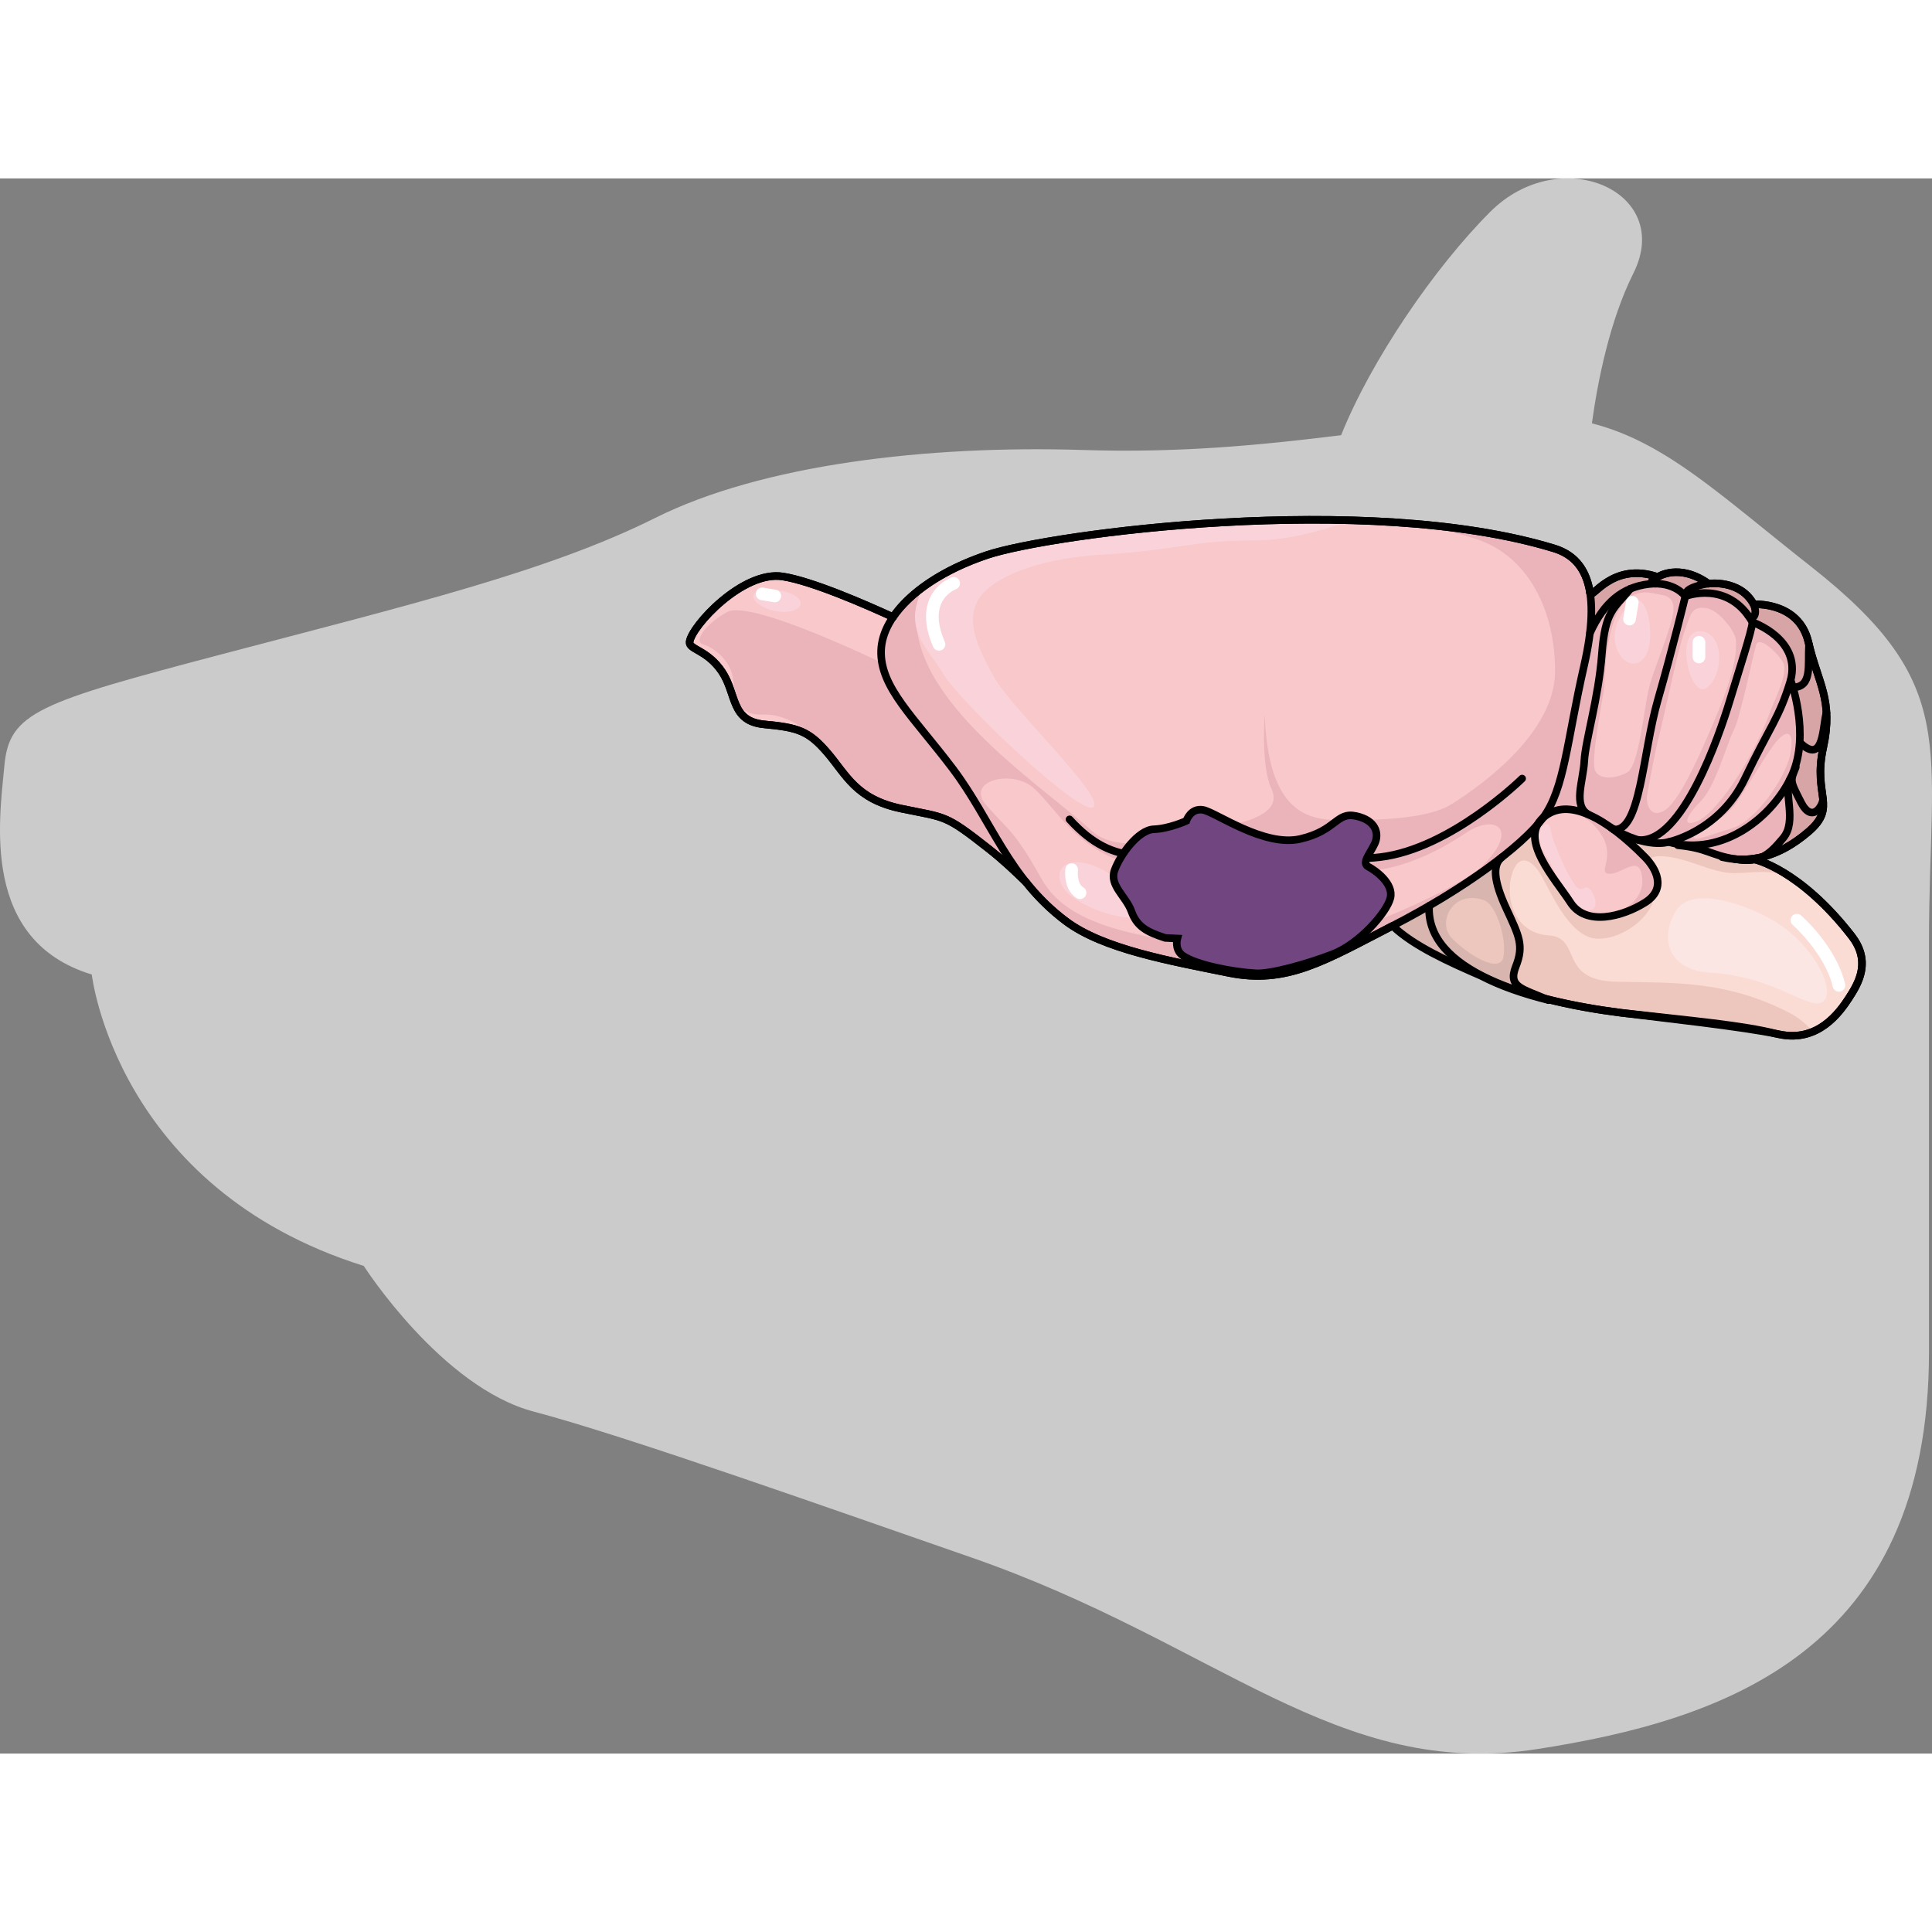 <?xml version="1.0" encoding="utf-8"?>
<!-- Created by: Science Figures, www.sciencefigures.org, Generator: Science Figures Editor -->
<!DOCTYPE svg PUBLIC "-//W3C//DTD SVG 1.1//EN" "http://www.w3.org/Graphics/SVG/1.1/DTD/svg11.dtd">
<svg version="1.1" id="Layer_1" xmlns="http://www.w3.org/2000/svg" xmlns:xlink="http://www.w3.org/1999/xlink" 
	 width="800px" height="800px" viewBox="0 0 254.871 207.797" enable-background="new 0 0 254.871 207.797"
	 xml:space="preserve">
<rect x="0" y="0" width="254.871" height="207.797" fill="#808080" stroke="none"/>
<g>
	<g>
		<path id="changecolor_10_" fill="#CCCBCB" d="M238.911,51.207c-0.541-0.426-1.072-0.847-1.595-1.262
			c-0.618-0.492-1.22-0.973-1.813-1.449c-0.01-0.008-0.019-0.016-0.028-0.023c-0.295-0.236-0.588-0.471-0.876-0.703
			c-0.146-0.117-0.291-0.234-0.435-0.35c-0.04-0.033-0.081-0.065-0.12-0.098c-0.405-0.326-0.807-0.649-1.199-0.967
			c-0.239-0.193-0.475-0.383-0.71-0.572c-0.214-0.174-0.431-0.349-0.643-0.52c-0.408-0.328-0.81-0.651-1.207-0.971
			c-0.115-0.092-0.228-0.182-0.342-0.271c-0.288-0.23-0.574-0.46-0.857-0.686c-0.146-0.115-0.292-0.23-0.437-0.346
			c-0.255-0.201-0.509-0.401-0.76-0.598c-0.146-0.115-0.292-0.23-0.438-0.344c-0.271-0.211-0.54-0.419-0.808-0.625
			c-0.114-0.088-0.229-0.178-0.343-0.265c-0.374-0.286-0.746-0.569-1.115-0.845c-0.078-0.059-0.155-0.113-0.232-0.172
			c-0.292-0.217-0.582-0.432-0.871-0.642c-0.127-0.093-0.254-0.183-0.38-0.274c-0.243-0.175-0.485-0.347-0.727-0.517
			c-0.133-0.093-0.266-0.187-0.397-0.278c-0.247-0.172-0.493-0.339-0.739-0.505c-0.116-0.079-0.233-0.159-0.35-0.235
			c-0.356-0.238-0.711-0.47-1.066-0.695c-0.004-0.002-0.008-0.006-0.013-0.008c-0.354-0.225-0.706-0.441-1.058-0.652
			c-0.114-0.068-0.228-0.133-0.34-0.199c-0.246-0.146-0.492-0.289-0.739-0.428c-0.128-0.072-0.256-0.143-0.384-0.214
			c-0.241-0.133-0.483-0.263-0.726-0.39c-0.121-0.064-0.243-0.129-0.364-0.191c-0.292-0.148-0.584-0.293-0.878-0.434
			c-0.069-0.033-0.138-0.067-0.206-0.1c-0.362-0.171-0.727-0.334-1.093-0.492c-0.096-0.041-0.192-0.079-0.289-0.119
			c-0.272-0.114-0.545-0.226-0.82-0.332c-0.129-0.05-0.259-0.098-0.388-0.146c-0.252-0.094-0.505-0.184-0.76-0.271
			c-0.132-0.045-0.263-0.09-0.395-0.134c-0.281-0.093-0.565-0.181-0.85-0.265c-0.102-0.03-0.203-0.063-0.306-0.092
			c-0.267-0.076-0.538-0.147-0.809-0.217c0.768-5.572,2.34-13.531,5.477-19.804c5.396-10.796-9.637-17.349-18.889-8.097
			c-7.345,7.346-15.688,19.539-19.673,29.465c-0.021,0.002-0.041,0.005-0.062,0.008c-1.274,0.156-2.546,0.309-3.819,0.456
			c-0.104,0.012-0.206,0.022-0.31,0.034c-0.523,0.061-1.048,0.119-1.571,0.178c-0.138,0.015-0.274,0.029-0.411,0.045
			c-0.542,0.059-1.085,0.117-1.628,0.173c-0.089,0.009-0.176,0.019-0.264,0.027c-0.646,0.066-1.295,0.131-1.946,0.192
			c-0.024,0.003-0.049,0.006-0.074,0.008c-0.593,0.057-1.188,0.109-1.786,0.162c-0.158,0.014-0.317,0.027-0.477,0.041
			c-0.485,0.041-0.972,0.082-1.461,0.12c-0.169,0.013-0.339,0.026-0.509,0.04c-0.551,0.042-1.104,0.082-1.661,0.119
			c-0.088,0.007-0.177,0.014-0.265,0.02c-0.655,0.043-1.313,0.084-1.977,0.122c-0.115,0.007-0.233,0.013-0.35,0.019
			c-0.531,0.029-1.065,0.057-1.603,0.082c-0.2,0.009-0.401,0.018-0.602,0.026c-0.48,0.021-0.964,0.039-1.449,0.056
			c-0.198,0.008-0.395,0.016-0.593,0.021c-0.594,0.019-1.192,0.035-1.796,0.049c-0.08,0.001-0.158,0.004-0.238,0.006
			c-0.682,0.014-1.369,0.023-2.063,0.029c-0.188,0.002-0.379,0.002-0.568,0.002c-0.511,0.004-1.025,0.004-1.544,0.003
			c-0.235-0.001-0.474-0.002-0.711-0.003c-0.504-0.004-1.012-0.01-1.522-0.019c-0.221-0.003-0.44-0.006-0.663-0.011
			c-0.725-0.014-1.454-0.03-2.195-0.054c-20.502-0.641-42.285,1.923-56.379,8.972c-14.096,7.047-32.674,11.531-57.022,17.938
			C5.062,69.146,1.218,70.427,0.577,77.474s-3.203,23.064,11.531,27.549c0,0,3.203,28.189,35.879,38.441
			c0,0,10.251,16.016,22.425,19.219c12.174,3.205,39.858,13.051,57.661,19.221c32.649,11.318,48.286,29.426,74.773,25.291
			c24.357-3.803,51.627-12.729,51.627-52.379c0-13.818,0-28.234,0-54.188C254.474,74.672,258.802,66.855,238.911,51.207z"/>
		<g>
			<g>
				<path fill="none" d="M244.681,100.523c-0.141-0.195-0.275-0.396-0.418-0.59c-0.002-0.002-0.004-0.006-0.006-0.009
					c-6.877-8.856-12.802-10.083-12.802-10.083h0.007c-0.002,0-0.007,0-0.007,0c-0.706,0.139-1.539,0.127-2.589-0.051
					c1.184,0.111,2.372,0.027,3.561-0.261c2.021-0.483,4.066-1.562,6.144-3.344c3.889-3.333,0.555-4.722,1.944-11.064
					c1.389-6.343-0.694-8.515-1.944-13.931c-1.25-5.415-7.221-4.998-7.221-4.998c-1.788-3.333-5.971-2.732-5.971-2.732
					c-3.91-2.772-6.688-0.879-6.688-0.879c-5.971-2.066-8.67,2.973-8.92,2.156c-0.005-0.023-0.005-0.045-0.011-0.072
					c-0.527-3.328-2.232-5.094-4.771-5.865c-24.694-7.527-66.396-1.912-74.728,0.865c-5.782,1.928-10.231,4.928-12.453,8.204
					c-3.498-1.61-10.647-4.743-14.531-5.354C98,51.682,91.207,59.091,90.974,61.147c-0.116,1.017,2.339,1.032,4.283,3.949
					c1.944,2.915,1.122,6.509,5.565,6.926s5.831,0.834,8.331,3.749c2.5,2.917,3.75,6.11,9.721,7.359
					c5.971,1.25,5.693,0.695,11.525,5.277c1.987,1.561,3.571,3.088,4.932,4.41c1.461,1.833,3.155,3.571,5.272,5.16
					c4.931,3.709,13.784,5.26,21.461,6.82c7.648,1.561,12.611-1.537,21.645-6.196c2.79,2.687,7.568,4.806,11.702,6.606
					c2.544,1.328,5.612,2.383,8.894,3.195v-0.006c-0.141-0.063-0.273-0.119-0.41-0.178c3.204,0.822,6.621,1.428,9.959,1.85
					c0.011,0,0.021,0.002,0.03,0.004c9.529,1.068,16.081,1.645,20.356,2.746c0.176,0.035,0.348,0.07,0.512,0.104
					c5.055,1.059,7.878-2.822,9.171-4.82C245.14,106.222,246.668,103.614,244.681,100.523z"/>
				<path fill="#FADCD5" d="M199.969,103.96c-1.057,2.662,0.748,2.896,3.926,4.26c3.204,0.822,6.621,1.428,9.959,1.85
					c0.011,0,0.021,0.002,0.03,0.004c9.529,1.068,16.081,1.645,20.356,2.746c0.176,0.035,0.348,0.07,0.512,0.104
					c5.055,1.059,7.878-2.822,9.171-4.82c1.217-1.881,2.745-4.489,0.758-7.58c-0.141-0.195-0.275-0.396-0.418-0.59
					c-0.002-0.002-0.004-0.006-0.006-0.009c-6.877-8.856-12.802-10.083-12.802-10.083h0.007c-0.002,0-0.007,0-0.007,0
					c-0.706,0.139-1.539,0.127-2.589-0.051c-0.005,0-0.011,0-0.016,0c-3.122-0.516-3.517-1.322-6.799-1.744l0.017-0.139
					c-0.646-0.066-1.3-0.189-1.955-0.373c0,0-2.766,0.967-7.521-1.849c1.449,1.038,2.938,2.354,4.41,3.849
					c1.415,1.439,2.96,4.15,0,5.999c-2.966,1.851-7.776,3.149-9.814,0c-1.845-2.849-5.972-7.359-4.338-10.315
					c-1.133,1.307-2.744,2.773-4.709,4.316c-1.302,0.995-1.089,3.178,0.576,6.787C200.385,99.933,201.067,101.183,199.969,103.96z"
					/>
				<path fill="none" d="M203.567,84.337c-0.212,0.281-0.451,0.576-0.717,0.881C203.022,84.909,203.256,84.609,203.567,84.337z"/>
				<path fill="#D8B6AF" d="M195.417,105.21c-5.14-2.239-11.285-4.971-13.354-8.674c-2.069-3.701,6.677-3.717,6.677-3.717
					L195.417,105.21z"/>
				<g>
					<g id="XMLID_16_">
						<g>
							<path fill="#F8C8CA" d="M90.974,61.147c-0.116,1.017,2.339,1.032,4.283,3.949c1.944,2.915,1.122,6.509,5.565,6.926
								s5.831,0.834,8.331,3.749c2.5,2.917,3.75,6.11,9.721,7.359c5.971,1.25,5.693,0.695,11.525,5.277
								c1.987,1.561,3.571,3.088,4.932,4.41c-3.766-4.727-5.954-10.059-9.654-14.963c-5.137-6.805-9.581-10.693-9.441-15.553
								c0.045-1.488,0.595-2.988,1.572-4.433c-3.498-1.61-10.647-4.743-14.531-5.354C98,51.682,91.207,59.091,90.974,61.147z"/>
							<path fill="#F8C8CA" d="M116.235,62.302c-0.14,4.859,4.305,8.748,9.441,15.553c3.7,4.904,5.889,10.236,9.654,14.963
								c1.461,1.833,3.155,3.571,5.272,5.16c4.931,3.709,13.784,5.26,21.461,6.82c7.677,1.566,12.648-1.561,21.746-6.248
								c1.622-0.834,3.204-1.705,4.721-2.588c3.661-2.128,6.96-4.344,9.61-6.428c1.965-1.543,3.576-3.01,4.709-4.316
								c0.172-0.31,0.405-0.609,0.717-0.881c2.843-3.84,3.127-10.094,5.404-20.047c0.36-1.588,0.615-3.033,0.771-4.338
								c0.249-2.055,0.249-3.783,0.027-5.215c-0.005-0.023-0.005-0.045-0.011-0.072c-0.527-3.328-2.232-5.094-4.771-5.865
								c-24.694-7.527-66.396-1.912-74.728,0.865c-5.782,1.928-10.231,4.928-12.453,8.204
								C116.83,59.314,116.28,60.814,116.235,62.302z"/>
							<path fill="#D8B6AF" d="M188.531,95.962c-0.345,6.32,6.948,10.258,15.773,12.441v-0.006
								c-3.432-1.527-5.438-1.662-4.336-4.438c1.099-2.777,0.416-4.027-1.251-7.639c-1.665-3.609-1.878-5.792-0.576-6.787
								C195.491,91.619,192.192,93.834,188.531,95.962z"/>
							<path fill="#F8C8CA" d="M202.851,85.218c-1.634,2.956,2.493,7.467,4.338,10.315c2.038,3.149,6.849,1.851,9.814,0
								c2.96-1.849,1.415-4.56,0-5.999c-1.472-1.494-2.961-2.811-4.41-3.849c-3.478-2.482-6.732-3.376-9.025-1.349
								C203.355,84.619,203.116,84.914,202.851,85.218z"/>
							<path fill="#F8C8CA" d="M203.567,84.337c2.293-2.027,5.548-1.134,9.025,1.349c4.755,2.815,7.521,1.849,7.521,1.849
								c0.655,0.184,1.31,0.307,1.955,0.373c6.165,0.621,11.625-3.838,14.025-8.537c0.032-0.072,0.061-0.139,0.1-0.199
								c0.082-0.162,0.16-0.328,0.233-0.495c2.416-5.433-0.206-12.481-0.206-12.481c1.41-5.438-5.032-7.652-5.032-7.652
								c-3.222-5.639-8.859-3.422-8.859-3.422s-1.41-2.012-4.832-1.611c-3.422,0.406-5.915,2.417-7.737,6.443h-0.017
								c-0.156,1.305-0.411,2.75-0.771,4.338C206.694,74.244,206.41,80.498,203.567,84.337z"/>
							<path fill="#D7A5A6" d="M209.743,59.953h0.017c1.822-4.026,4.315-6.037,7.737-6.443c3.422-0.4,4.832,1.611,4.832,1.611
								s5.638-2.217,8.859,3.422c0,0,6.442,2.215,5.032,7.652c0,0,2.622,7.049,0.206,12.481c-0.073,0.167-0.151,0.333-0.233,0.495
								c-0.039,0.061-0.067,0.127-0.1,0.199c-0.778,1.822,0.96,5.482-0.856,7.648c-0.993,1.183-1.788,2.044-2.811,2.511
								c2.021-0.483,4.066-1.562,6.144-3.344c3.889-3.333,0.555-4.722,1.944-11.064c1.389-6.343-0.694-8.515-1.944-13.931
								c-1.25-5.415-7.221-4.998-7.221-4.998c-1.788-3.333-5.971-2.732-5.971-2.732c-3.91-2.772-6.688-0.879-6.688-0.879
								c-5.971-2.066-8.67,2.973-8.92,2.156C209.992,56.169,209.992,57.898,209.743,59.953z"/>
							<path fill="#EBB4BB" d="M222.068,87.908l-0.017,0.139c3.282,0.422,3.677,1.229,6.799,1.744c0.005,0,0.011,0,0.016,0
								c1.184,0.111,2.372,0.027,3.561-0.261c1.022-0.467,1.817-1.328,2.811-2.511c1.816-2.166,0.078-5.826,0.856-7.648
								C233.693,84.07,228.233,88.529,222.068,87.908z"/>
						</g>
					</g>
				</g>
				<path fill="#EBB4BB" d="M116.235,62.302c-0.14,4.859,4.305,8.748,9.441,15.553c3.7,4.904,5.889,10.236,9.654,14.963
					c1.461,1.833,3.155,3.571,5.272,5.16c4.931,3.709,13.784,5.26,21.461,6.82c7.677,1.566,12.648-1.561,21.746-6.248
					c1.622-0.834,3.204-1.705,4.721-2.588c3.661-2.128,6.96-4.344,9.61-6.428c1.965-1.543,3.576-3.01,4.709-4.316
					c0.172-0.31,0.405-0.609,0.717-0.881c2.843-3.84,3.127-10.094,5.404-20.047c0.36-1.588,0.615-3.033,0.771-4.338
					c0.249-2.055,0.249-3.783,0.027-5.215c-0.005-0.023-0.005-0.045-0.011-0.072c-0.527-3.328-2.232-5.094-4.771-5.865
					c-5.716-1.742-12.343-2.779-19.257-3.312c3.409,0.548,6.481,1.245,9.051,2.095c6.866,2.267,10.369,9.442,10.369,17.403
					s-9.258,14.812-13.701,17.589c-4.444,2.776-16.293,2.036-23.143,1.852c-6.852-0.186-19.206,6.209-24.255,1.666
					c-7.406-6.665-25.364-18.145-22.958-30.363c0.134-0.679,0.425-1.325,0.845-1.944c-1.756,1.264-3.157,2.647-4.132,4.084
					C116.83,59.314,116.28,60.814,116.235,62.302z M136.278,80.353c2.776,2.408,4.998,7.036,10.922,9.443
					c5.926,2.407,13.887,0,20.366,0.37c6.48,0.37,13.516,4.443,25.921-3.888c3.653-2.454,7.221-0.556,1.851,4.628
					c-2.382,2.301-21.847,12.405-33.696,10.739c-11.85-1.667-20.735-2.963-24.254-9.258s-4.258-6.295-7.22-9.627
					C127.205,79.428,133.501,77.947,136.278,80.353z"/>
				<path fill="#EBB4BB" d="M203.567,84.337c2.293-2.027,5.548-1.134,9.025,1.349c4.755,2.815,7.521,1.849,7.521,1.849
					c0.655,0.184,1.31,0.307,1.955,0.373c6.165,0.621,11.625-3.838,14.025-8.537c0.032-0.072,0.061-0.139,0.1-0.199
					c0.082-0.162,0.16-0.328,0.233-0.495c2.416-5.433-0.206-12.481-0.206-12.481c1.41-5.438-5.032-7.652-5.032-7.652
					c-3.222-5.639-8.859-3.422-8.859-3.422s-1.41-2.012-4.832-1.611c-3.422,0.406-5.915,2.417-7.737,6.443h-0.017
					c-0.156,1.305-0.411,2.75-0.771,4.338C206.694,74.244,206.41,80.498,203.567,84.337z M223.438,86.81
					c0-0.766,3.253-1.436,5.456-4.211c1.051-1.326,4.114-6.795,5.55-8.422c1.437-1.627,2.298-1.148,1.724,1.818
					s-4.499,8.805-7.753,9.762C225.161,86.715,223.438,87.578,223.438,86.81z M224.395,82.121c1.914-1.914,3.445-7.656,4.307-9.283
					c0.86-1.627,2.584-10.05,2.967-11.294c0.382-1.245,2.775,0.956,3.542,2.297c0.766,1.34-1.011,4.677-1.724,6.604
					c-2.583,6.986-7.369,13.495-9.571,14.355C221.715,85.662,222.48,84.035,224.395,82.121z M217.312,81.164
					c0.288-1.436,0.957-5.359,1.627-7.943c0.67-2.585,2.394-11.007,3.254-13.399c0.862-2.394,0.958-3.351,2.776-3.159
					c1.819,0.191,3.912,3.146,4.02,4.116c0.383,3.445-2.104,9.093-3.637,12.634c-1.53,3.541-3.924,8.805-5.742,9.953
					C217.791,84.514,217.024,82.599,217.312,81.164z M211.568,67.573c0.287-1.818-0.095-14.356,6.604-12.825
					c1.026,0.234,2.776,0.096,2.584,2.297c-0.191,2.201-2.393,7.083-3.158,9.954c-0.767,2.872-1.34,10.528-2.967,11.39
					c-1.628,0.861-3.637,0.957-4.211-0.287C209.846,76.857,211.282,69.392,211.568,67.573z"/>
				<path fill="none" d="M220.114,87.54c0,0,6.737-1.384,10.075-8.368c3.338-6.985,4.521-7.934,6.033-12.975"/>
				<path fill="none" d="M231.19,58.546c-0.13,1.303-1.704,6.092-3.022,10.447c-1.316,4.354-6.245,18.85-12.054,18.277"/>
				<path fill="none" d="M222.329,55.123c0,0-1.637,6.758-3.637,13.725c-2,6.968-2.291,17.512-5.847,17.029"/>
				<path fill="none" d="M215.071,54.136c-2.153,2.665-3.313,2.811-3.75,8.615c-0.435,5.807-2.177,11.397-2.32,14.117
					c-0.146,2.719-1.549,5.91,0.581,7.068"/>
				<path fill="none" d="M231.35,56.193c0.575,1.43-0.158,2.18-0.736,1.464"/>
				<path fill="none" d="M225.379,53.458c-1.815,0.187-3.763,1.16-2.383,1.404"/>
				<path fill="none" d="M218.692,52.582c-1.136,0.414-0.854,0.854-0.302,0.877"/>
				<path fill="none" d="M238.645,61.5c-0.166,2.746,0.465,5.582-2.119,5.645"/>
				<path fill="none" d="M240.953,70.507c-0.531,1.607-0.266,7.026-3.504,3.922"/>
				<path fill="none" d="M240.486,81.855c0.048,0.77-1.409,3.369-2.901,0.442c-1.491-2.927-1.422-2.776-0.681-4.628"/>
				<path fill="#EBB4BB" d="M204.914,83.512c3.235-1.239,7.731,1.604,12.087,6.024c1.416,1.438,2.963,4.148,0,5.999
					c-2.463,1.538-6.201,2.685-8.563,1.222c4.68,1.313,8.563-1.229,8.203-4.49c-0.36-3.27-2.583-0.48-4.307-0.535
					c-1.724-0.057,0.861-2.051-1.053-5.113S206.424,83.223,204.914,83.512z"/>
				<path fill="#FAD3DA" d="M209.934,96.477c1.229-0.253,0.104-3.351-0.853-2.872c-0.957,0.479-1.245-0.287-1.915-1.34
					c-0.67-1.052-1.822-3.83-2.252-4.978c-0.428-1.147-0.271-2.81-1.347-1.837c-1.076,0.973-0.591,2.348,0.737,4.486
					C205.635,92.074,206.672,97.147,209.934,96.477z"/>
				<g>
					<path fill="#EDC7BE" d="M199.969,103.96c-0.068,0.17-0.123,0.328-0.168,0.48c-0.017,0.056-0.024,0.104-0.037,0.158
						c-0.022,0.091-0.048,0.184-0.062,0.268c-0.011,0.061-0.013,0.115-0.018,0.172c-0.008,0.07-0.017,0.141-0.018,0.207
						c0,0.057,0.007,0.109,0.012,0.164c0.005,0.057,0.008,0.117,0.017,0.17c0.01,0.055,0.027,0.102,0.042,0.152
						c0.016,0.051,0.028,0.102,0.047,0.148c0.021,0.047,0.047,0.092,0.071,0.135c0.024,0.045,0.048,0.092,0.077,0.133
						c0.028,0.041,0.063,0.082,0.098,0.121c0.033,0.041,0.067,0.082,0.107,0.123c0.035,0.035,0.077,0.07,0.117,0.105
						c0.046,0.039,0.091,0.08,0.143,0.117c0.042,0.031,0.088,0.063,0.134,0.094c0.06,0.039,0.118,0.078,0.184,0.117
						c0.043,0.025,0.09,0.053,0.137,0.078c0.075,0.043,0.154,0.084,0.237,0.125c0.039,0.021,0.082,0.041,0.123,0.063
						c0.102,0.049,0.206,0.098,0.315,0.146c0.024,0.01,0.049,0.021,0.075,0.031c0.637,0.281,1.413,0.574,2.292,0.951
						c3.204,0.822,6.621,1.428,9.959,1.85c0.011,0,0.021,0.002,0.03,0.004c0.578,0.064,1.144,0.127,1.699,0.188
						c0.04,0.006,0.076,0.01,0.116,0.014c0.955,0.105,1.872,0.205,2.764,0.303c3.895,0.426,7.195,0.783,9.969,1.172h0.002
						c0.759,0.105,1.476,0.215,2.155,0.326c0.005,0.002,0.009,0.002,0.011,0.002c0.682,0.113,1.322,0.229,1.928,0.352
						c0.001,0.002,0.003,0.002,0.003,0.002c0.606,0.123,1.177,0.252,1.712,0.391c0.175,0.033,0.346,0.068,0.51,0.102
						c1.706,0.357,3.157,0.15,4.382-0.354c-0.794-0.988-1.84-1.871-3.217-2.572c-8.203-4.176-14.915-3.879-22.672-4.027
						c-7.755-0.148-4.473-5.817-8.947-6.115c-4.475-0.299-5.669-4.773-4.922-7.756c0.744-2.983,2.534-2.685,4.026,0
						c1.491,2.684,3.878,8.203,7.457,8.203c3.58,0,7.309-3.281,7.309-5.668c0-0.046-0.001-0.093-0.003-0.14
						c-0.193,0.266-0.449,0.522-0.772,0.769c-0.018,0.014-0.035,0.027-0.053,0.04c-0.106,0.077-0.216,0.155-0.337,0.23
						c-2.966,1.851-7.776,3.149-9.814,0c-1.845-2.849-5.972-7.359-4.338-10.315c-1.133,1.307-2.744,2.773-4.709,4.316
						c-1.302,0.995-1.089,3.178,0.576,6.787C200.385,99.933,201.067,101.183,199.969,103.96z"/>
					<path fill="#EDC7BE" d="M212.593,85.686c4.755,2.815,7.521,1.849,7.521,1.849c0.655,0.184,1.31,0.307,1.955,0.373l-0.017,0.139
						c3.282,0.422,3.677,1.229,6.799,1.744c0.005,0,0.011,0,0.016,0c1.05,0.178,1.883,0.189,2.589,0.051
						c0,0,2.033,0.355,5.027,2.371c-3.181-1.181-5.409-0.561-7.723-0.561c-2.984,0-6.116-2.088-9.547-2.237
						c-1.05-0.046-1.554,0.203-1.748,0.637c-0.152-0.185-0.308-0.359-0.462-0.517C215.531,88.041,214.042,86.724,212.593,85.686z"/>
				</g>
				<path fill="#EDC7BE" d="M195.794,95.232c1.596,0.59,2.984,5.071,2.537,7.457c-0.448,2.387-4.922-0.447-6.861-2.535
					C189.529,98.066,191.767,93.74,195.794,95.232z"/>
				<path fill="#FBE6E3" d="M225.703,104.792c-5.559-0.296-6.852-4.443-4.63-8.146s10.643-0.434,14.072,2.037
					c4.427,3.188,7.014,8.479,5.368,9.891C238.867,109.984,234.173,105.246,225.703,104.792z"/>
				<path fill="#FAD3DA" d="M215.333,55.914c2.128-1.87,3.519,6.111,1.112,7.777S210.705,59.988,215.333,55.914z"/>
				<path fill="#FAD3DA" d="M224.776,59.802c2.682,0.621,2.593,5.74,0.37,7.406C222.925,68.875,220.564,58.828,224.776,59.802z"/>
				<path fill="#FAD3DA" d="M124.427,65.357c-1.923-3.322-5.659-5.986-2.48-11.576c2.249-1.615,5.07-3.033,8.314-4.115
					c5.755-1.918,27.44-5.19,48.44-4.549c-3.728,0.975-7.888,2.651-13.541,2.651c-7.961,0-9.998,1.296-19.626,1.851
					c-9.628,0.557-15.367,3.519-16.663,6.295c-1.296,2.778,0,5.74,2.221,9.813c2.224,4.073,14.813,15.923,13.147,17.219
					C142.572,84.242,126.464,68.875,124.427,65.357z"/>
				<path fill="#FAD3DA" d="M146.274,91.648c2.554,1.502,8.888-0.556,7.592,3.518s-8.887,2.221-12.404-0.371
					C137.943,92.204,139.979,87.945,146.274,91.648z"/>
				<path fill="#EBB4BB" d="M95.916,57.21c2.439-1.342,13.311,3.341,20.448,6.693c0.746,4.166,4.753,7.909,9.313,13.951
					c3.352,4.441,5.466,9.23,8.631,13.606l-0.081,0.292c-1.104-1.051-2.354-2.189-3.827-3.346
					c-5.832-4.582-5.555-4.027-11.525-5.277c-4.983-1.043-6.679-3.439-8.555-5.898c-1.701-3.275-6.029-6.676-9.59-6.506
					c-3.888,0.186-3.703-2.777-4.073-4.999c-0.371-2.222-2.592-3.888-3.889-4.259C91.471,61.099,92.991,58.819,95.916,57.21z"/>
				<path fill="#FAD3DA" d="M103.137,54.433c2.543,0.424,3.333,2.036,1.481,2.592c-1.853,0.556-4.259-0.369-4.999-1.295
					C98.878,54.804,99.805,53.878,103.137,54.433z"/>
				<path fill="#EBB4BB" d="M178.701,84.605c-4.086,0.011-11.345,1.363-11.863-13.894c0,0-0.519,6.808,0.894,9.809
					c1.411,3.001-2.677,4.073-4.527,4.629C161.291,85.724,178.701,84.605,178.701,84.605z"/>
				<g>
					<path fill="#FFFFFF" d="M123.874,62.302c0.11,0,0.223-0.021,0.33-0.069c0.422-0.183,0.616-0.674,0.433-1.096
						c-0.877-2.019-1.041-3.7-0.485-4.999c0.609-1.432,1.894-1.92,1.947-1.939c0.43-0.158,0.654-0.635,0.499-1.066
						c-0.156-0.43-0.628-0.654-1.058-0.504c-0.081,0.029-1.994,0.726-2.907,2.819c-0.759,1.743-0.599,3.882,0.477,6.353
						C123.245,62.115,123.552,62.302,123.874,62.302z"/>
					<path fill="#FFFFFF" d="M102.212,55.914c0.399,0,0.753-0.287,0.82-0.695c0.077-0.454-0.23-0.883-0.685-0.959l-1.666-0.277
						c-0.456-0.078-0.883,0.23-0.958,0.685c-0.077,0.454,0.23,0.884,0.684,0.958l1.666,0.278
						C102.12,55.911,102.166,55.914,102.212,55.914z"/>
					<path fill="#FFFFFF" d="M142.479,95.072c0.283,0,0.561-0.143,0.716-0.404c0.236-0.394,0.108-0.905-0.286-1.143
						c-0.887-0.532-0.714-2.223-0.711-2.24c0.053-0.455-0.272-0.87-0.729-0.926c-0.448-0.055-0.868,0.268-0.926,0.723
						c-0.013,0.111-0.323,2.772,1.51,3.873C142.186,95.035,142.333,95.072,142.479,95.072z"/>
					<path fill="#FFFFFF" d="M214.966,58.969c0.398,0,0.753-0.288,0.819-0.696l0.371-2.222c0.075-0.454-0.231-0.883-0.686-0.958
						c-0.447-0.078-0.884,0.23-0.958,0.684L214.144,58c-0.076,0.453,0.23,0.883,0.685,0.958
						C214.874,58.966,214.92,58.969,214.966,58.969z"/>
					<path fill="#FFFFFF" d="M224.129,63.968c0.46,0,0.834-0.373,0.834-0.834v-1.943c0-0.46-0.374-0.832-0.834-0.832
						s-0.834,0.372-0.834,0.832v1.943C223.295,63.595,223.669,63.968,224.129,63.968z"/>
					<path fill="#FFFFFF" d="M242.596,107.291c0.063,0,0.127-0.008,0.191-0.023c0.448-0.105,0.726-0.553,0.62-1.002
						c-1.158-4.924-5.626-8.879-5.816-9.044c-0.346-0.304-0.871-0.269-1.176,0.077c-0.303,0.347-0.269,0.873,0.078,1.176
						c0.042,0.037,4.257,3.775,5.292,8.174C241.876,107.031,242.218,107.291,242.596,107.291z"/>
				</g>
				<g>
					<path fill="none" d="M204.988,48.801c4.336,1.322,6.255,5.544,3.98,15.493s-2.559,16.203-5.4,20.041
						c-2.844,3.838-10.66,9.523-19.757,14.213c-9.098,4.691-14.072,7.818-21.749,6.254c-7.675-1.563-16.528-3.113-21.461-6.822
						c-7.564-5.685-9.786-13.322-14.925-20.126c-5.137-6.804-9.581-10.692-9.441-15.552c0.14-4.86,5.694-9.859,14.025-12.637
						S180.294,41.273,204.988,48.801z"/>
					<path fill="none" d="M117.808,57.873c-3.498-1.61-10.647-4.744-14.532-5.357c-5.277-0.833-12.067,6.58-12.301,8.631
						c-0.116,1.02,2.336,1.035,4.281,3.95c1.944,2.916,1.123,6.509,5.566,6.926s5.831,0.833,8.331,3.749s3.75,6.109,9.721,7.359
						s5.693,0.694,11.525,5.277c1.987,1.562,3.571,3.09,4.934,4.412"/>
					<path fill="none" d="M209.759,59.953c1.824-4.024,4.315-6.037,7.738-6.44c3.424-0.403,4.832,1.61,4.832,1.61
						s5.638-2.215,8.861,3.424c0,0,6.441,2.215,5.032,7.65c0,0,2.618,7.047,0.202,12.484c-2.417,5.436-9.062,10.872-16.311,8.858
						c0,0-2.766,0.963-7.521-1.853"/>
					<path fill="none" d="M217.001,89.537c1.416,1.438,2.963,4.148,0,5.999c-2.962,1.851-7.776,3.147-9.813,0
						c-2.037-3.147-6.872-8.329-3.62-11.2C206.817,81.464,212.001,84.462,217.001,89.537z"/>
					<path fill="none" d="M209.759,54.667c0.13,1.148,2.813-4.199,8.934-2.086c0,0,2.778-1.891,6.687,0.877
						c0,0,4.181-0.599,5.971,2.734c0,0,5.971-0.417,7.221,4.998c1.25,5.416,3.333,7.588,1.944,13.931
						c-1.39,6.343,1.944,7.731-1.944,11.063c-3.889,3.333-7.637,4.203-11.386,3.352"/>
					<path fill="none" d="M221.352,87.968c3.944,0.394,4.167,1.272,7.499,1.825c3.332,0.554,4.502-0.528,6.387-2.774
						c1.886-2.246-0.054-6.101,0.957-7.848"/>
					<path fill="none" d="M231.455,89.841c0,0,5.929,1.228,12.808,10.092c2.601,3.35,0.954,6.17-0.34,8.17
						c-1.293,1.998-4.116,5.879-9.171,4.82c-5.057-1.057-15.576-2.182-20.898-2.854c-12.338-1.561-25.786-5.583-25.32-14.109"/>
					<path fill="none" d="M198.144,89.537c-1.304,0.994-1.091,3.176,0.574,6.785c1.667,3.611,2.353,4.86,1.251,7.638
						c-1.104,2.778,0.903,2.911,4.338,4.44"/>
					<path fill="none" d="M200.803,79.171c0,0-9.43,9.271-18.74,10.365c-9.312,1.092-10.145-3.117-20.141-1.568
						c-10,1.55-14.813,3.179-20.831-3.414"/>
				</g>
			</g>
			<g>
				<path fill="none" stroke="#000000" stroke-linecap="round" stroke-linejoin="round" stroke-miterlimit="10" d="M244.681,100.523
					c-0.141-0.195-0.275-0.396-0.418-0.59c-0.002-0.002-0.005-0.006-0.006-0.009c-6.877-8.856-12.802-10.083-12.802-10.083h0.007
					c-0.002,0-0.007,0-0.007,0c-0.706,0.139-1.539,0.127-2.589-0.051c1.184,0.111,2.372,0.027,3.561-0.261
					c2.021-0.483,4.065-1.562,6.143-3.344c3.889-3.333,0.556-4.722,1.944-11.064s-0.693-8.515-1.944-13.931
					c-1.25-5.415-7.221-4.998-7.221-4.998c-1.787-3.333-5.97-2.732-5.97-2.732c-3.91-2.772-6.688-0.879-6.688-0.879
					c-5.971-2.066-8.671,2.973-8.92,2.156c-0.006-0.023-0.006-0.045-0.011-0.072c-0.527-3.328-2.233-5.094-4.772-5.865
					c-24.694-7.527-66.396-1.912-74.728,0.865c-5.781,1.928-10.23,4.928-12.452,8.204c-3.5-1.61-10.647-4.743-14.531-5.354
					C98,51.682,91.207,59.091,90.974,61.147c-0.116,1.017,2.339,1.032,4.283,3.949c1.944,2.915,1.122,6.509,5.564,6.926
					c4.444,0.417,5.832,0.834,8.332,3.749c2.5,2.917,3.749,6.11,9.721,7.359c5.971,1.25,5.693,0.695,11.524,5.277
					c1.988,1.561,3.572,3.088,4.932,4.41c1.461,1.833,3.155,3.571,5.272,5.16c4.931,3.709,13.785,5.26,21.461,6.82
					c7.649,1.561,12.611-1.537,21.645-6.196c2.791,2.687,7.569,4.806,11.703,6.606c2.544,1.328,5.612,2.383,8.894,3.195v-0.006
					c-0.141-0.063-0.273-0.119-0.41-0.178c3.203,0.822,6.621,1.428,9.958,1.85c0.012,0,0.021,0.002,0.031,0.004
					c9.529,1.068,16.081,1.645,20.356,2.746c0.176,0.035,0.347,0.07,0.512,0.104c5.055,1.059,7.877-2.822,9.171-4.82
					C245.14,106.222,246.667,103.614,244.681,100.523z"/>
				<path fill="none" d="M199.969,103.96c-1.057,2.662,0.748,2.896,3.926,4.26c3.203,0.822,6.621,1.428,9.958,1.85
					c0.012,0,0.021,0.002,0.031,0.004c9.529,1.068,16.081,1.645,20.356,2.746c0.176,0.035,0.347,0.07,0.512,0.104
					c5.055,1.059,7.877-2.822,9.171-4.82c1.217-1.881,2.744-4.489,0.758-7.58c-0.141-0.195-0.275-0.396-0.418-0.59
					c-0.002-0.002-0.005-0.006-0.006-0.009c-6.877-8.856-12.802-10.083-12.802-10.083h0.007c-0.002,0-0.007,0-0.007,0
					c-0.706,0.139-1.539,0.127-2.589-0.051c-0.006,0-0.011,0-0.016,0c-3.122-0.516-3.517-1.322-6.8-1.744l0.018-0.139
					c-0.646-0.066-1.301-0.189-1.955-0.373c0,0-2.767,0.967-7.521-1.849c1.449,1.038,2.939,2.354,4.411,3.849
					c1.415,1.439,2.959,4.15,0,5.999c-2.966,1.851-7.776,3.149-9.815,0c-1.844-2.849-5.971-7.359-4.337-10.315
					c-1.134,1.307-2.744,2.773-4.71,4.316c-1.302,0.995-1.09,3.178,0.577,6.787C200.385,99.933,201.067,101.183,199.969,103.96z"/>
				<g>
					<g id="XMLID_15_">
						<g>
							<path fill="none" d="M90.974,61.147c-0.116,1.017,2.339,1.032,4.283,3.949c1.944,2.915,1.122,6.509,5.564,6.926
								c4.444,0.417,5.832,0.834,8.332,3.749c2.5,2.917,3.749,6.11,9.721,7.359c5.971,1.25,5.693,0.695,11.524,5.277
								c1.988,1.561,3.572,3.088,4.932,4.41c-3.766-4.727-5.953-10.059-9.653-14.963c-5.137-6.805-9.581-10.693-9.441-15.553
								c0.044-1.488,0.594-2.988,1.572-4.433c-3.5-1.61-10.647-4.743-14.531-5.354C98,51.682,91.207,59.091,90.974,61.147z"/>
							<path fill="none" d="M116.235,62.302c-0.14,4.859,4.305,8.748,9.441,15.553c3.7,4.904,5.888,10.236,9.653,14.963
								c1.461,1.833,3.155,3.571,5.272,5.16c4.931,3.709,13.785,5.26,21.461,6.82c7.677,1.566,12.649-1.561,21.746-6.248
								c1.622-0.834,3.205-1.705,4.722-2.588c3.66-2.128,6.959-4.344,9.609-6.428c1.966-1.543,3.576-3.01,4.71-4.316
								c0.171-0.31,0.405-0.609,0.717-0.881c2.842-3.84,3.127-10.094,5.404-20.047c0.36-1.588,0.615-3.033,0.771-4.338
								c0.25-2.055,0.25-3.783,0.028-5.215c-0.006-0.023-0.006-0.045-0.011-0.072c-0.527-3.328-2.233-5.094-4.772-5.865
								c-24.694-7.527-66.396-1.912-74.728,0.865c-5.781,1.928-10.23,4.928-12.452,8.204
								C116.829,59.314,116.279,60.814,116.235,62.302z"/>
							<path fill="none" d="M188.531,95.962c-0.345,6.32,6.947,10.258,15.773,12.441v-0.006c-3.432-1.527-5.438-1.662-4.336-4.438
								c1.099-2.777,0.416-4.027-1.251-7.639c-1.667-3.609-1.879-5.792-0.577-6.787C195.49,91.619,192.191,93.834,188.531,95.962z"
								/>
							<path fill="none" d="M202.851,85.218c-1.634,2.956,2.493,7.467,4.337,10.315c2.039,3.149,6.85,1.851,9.815,0
								c2.959-1.849,1.415-4.56,0-5.999c-1.472-1.494-2.962-2.811-4.411-3.849c-3.478-2.482-6.731-3.376-9.024-1.349
								C203.354,84.619,203.116,84.914,202.851,85.218z"/>
							<path fill="none" d="M203.567,84.337c2.293-2.027,5.547-1.134,9.024,1.349c4.755,2.815,7.521,1.849,7.521,1.849
								c0.654,0.184,1.31,0.307,1.955,0.373c6.165,0.621,11.625-3.838,14.024-8.537c0.033-0.072,0.062-0.139,0.099-0.199
								c0.084-0.162,0.161-0.328,0.234-0.495c2.416-5.433-0.205-12.481-0.205-12.481c1.41-5.438-5.032-7.652-5.032-7.652
								c-3.222-5.639-8.859-3.422-8.859-3.422s-1.411-2.012-4.833-1.611c-3.421,0.406-5.915,2.417-7.736,6.443h-0.018
								c-0.155,1.305-0.41,2.75-0.771,4.338C206.694,74.244,206.409,80.498,203.567,84.337z"/>
							<path fill="none" d="M209.742,59.953h0.018c1.821-4.026,4.315-6.037,7.736-6.443c3.422-0.4,4.833,1.611,4.833,1.611
								s5.638-2.217,8.859,3.422c0,0,6.442,2.215,5.032,7.652c0,0,2.621,7.049,0.205,12.481c-0.073,0.167-0.15,0.333-0.234,0.495
								c-0.037,0.061-0.065,0.127-0.099,0.199c-0.777,1.822,0.96,5.482-0.855,7.648c-0.994,1.183-1.788,2.044-2.811,2.511
								c2.021-0.483,4.065-1.562,6.143-3.344c3.889-3.333,0.556-4.722,1.944-11.064s-0.693-8.515-1.944-13.931
								c-1.25-5.415-7.221-4.998-7.221-4.998c-1.787-3.333-5.97-2.732-5.97-2.732c-3.91-2.772-6.688-0.879-6.688-0.879
								c-5.971-2.066-8.671,2.973-8.92,2.156C209.992,56.169,209.992,57.898,209.742,59.953z"/>
							<path fill="none" d="M222.068,87.908l-0.018,0.139c3.283,0.422,3.678,1.229,6.8,1.744c0.005,0,0.01,0,0.016,0
								c1.184,0.111,2.372,0.027,3.561-0.261c1.022-0.467,1.816-1.328,2.811-2.511c1.815-2.166,0.078-5.826,0.855-7.648
								C233.693,84.07,228.233,88.529,222.068,87.908z"/>
						</g>
					</g>
				</g>
				<path fill="none" stroke="#000000" stroke-linecap="round" stroke-linejoin="round" stroke-miterlimit="10" d="M220.114,87.54
					c0,0,6.736-1.384,10.075-8.368c3.338-6.985,4.519-7.934,6.033-12.975"/>
				<path fill="none" stroke="#000000" stroke-linecap="round" stroke-linejoin="round" stroke-miterlimit="10" d="M231.188,58.546
					c-0.128,1.303-1.703,6.092-3.021,10.447c-1.317,4.354-6.245,18.85-12.054,18.277"/>
				<path fill="none" stroke="#000000" stroke-linecap="round" stroke-linejoin="round" stroke-miterlimit="10" d="M222.329,55.123
					c0,0-1.638,6.758-3.639,13.725c-2,6.968-2.29,17.512-5.846,17.029"/>
				<path fill="none" stroke="#000000" stroke-linecap="round" stroke-linejoin="round" stroke-miterlimit="10" d="M215.07,54.136
					c-2.153,2.665-3.313,2.811-3.749,8.615c-0.436,5.807-2.177,11.397-2.321,14.117c-0.146,2.719-1.548,5.91,0.581,7.068"/>
				<path fill="none" stroke="#000000" stroke-linecap="round" stroke-linejoin="round" stroke-miterlimit="10" d="M231.349,56.193
					c0.576,1.43-0.157,2.18-0.736,1.464"/>
				<path fill="none" stroke="#000000" stroke-linecap="round" stroke-linejoin="round" stroke-miterlimit="10" d="M225.379,53.458
					c-1.816,0.187-3.763,1.16-2.384,1.404"/>
				<path fill="none" stroke="#000000" stroke-linecap="round" stroke-linejoin="round" stroke-miterlimit="10" d="M218.69,52.582
					c-1.134,0.414-0.852,0.854-0.3,0.877"/>
				<path fill="none" stroke="#000000" stroke-linecap="round" stroke-linejoin="round" stroke-miterlimit="10" d="M238.645,61.5
					c-0.166,2.746,0.465,5.582-2.12,5.645"/>
				<path fill="none" stroke="#000000" stroke-linecap="round" stroke-linejoin="round" stroke-miterlimit="10" d="M240.952,70.507
					c-0.53,1.607-0.266,7.026-3.504,3.922"/>
				<path fill="none" stroke="#000000" stroke-linecap="round" stroke-linejoin="round" stroke-miterlimit="10" d="M240.485,81.855
					c0.049,0.77-1.409,3.369-2.9,0.442c-1.492-2.927-1.423-2.776-0.681-4.628"/>
				<g>
					<path fill="none" stroke="#000000" stroke-linecap="round" stroke-linejoin="round" stroke-miterlimit="10" d="M204.987,48.801
						c4.337,1.322,6.256,5.544,3.981,15.493s-2.56,16.203-5.401,20.041c-2.843,3.838-10.66,9.523-19.757,14.213
						c-9.097,4.691-14.071,7.818-21.748,6.254c-7.675-1.563-16.529-3.113-21.462-6.822c-7.563-5.685-9.785-13.322-14.924-20.126
						c-5.137-6.804-9.581-10.692-9.441-15.552c0.139-4.86,5.694-9.859,14.024-12.637C138.592,46.888,180.293,41.273,204.987,48.801z
						"/>
					<path fill="none" stroke="#000000" stroke-linecap="round" stroke-linejoin="round" stroke-miterlimit="10" d="M117.808,57.873
						c-3.5-1.61-10.647-4.744-14.532-5.357c-5.277-0.833-12.068,6.58-12.302,8.631c-0.115,1.02,2.337,1.035,4.282,3.95
						c1.944,2.916,1.123,6.509,5.565,6.926c4.444,0.417,5.832,0.833,8.332,3.749s3.749,6.109,9.721,7.359
						c5.971,1.25,5.693,0.694,11.524,5.277c1.987,1.562,3.572,3.09,4.935,4.412"/>
					<path fill="none" stroke="#000000" stroke-linecap="round" stroke-linejoin="round" stroke-miterlimit="10" d="M209.759,59.953
						c1.824-4.024,4.315-6.037,7.737-6.44c3.425-0.403,4.833,1.61,4.833,1.61s5.638-2.215,8.859,3.424c0,0,6.443,2.215,5.034,7.65
						c0,0,2.618,7.047,0.201,12.484c-2.416,5.436-9.061,10.872-16.31,8.858c0,0-2.766,0.963-7.522-1.853"/>
					<path fill="none" stroke="#000000" stroke-linecap="round" stroke-linejoin="round" stroke-miterlimit="10" d="M217.001,89.537
						c1.415,1.438,2.962,4.148,0,5.999c-2.963,1.851-7.776,3.147-9.813,0c-2.036-3.147-6.871-8.329-3.62-11.2
						C206.817,81.464,212.001,84.462,217.001,89.537z"/>
					<path fill="none" stroke="#000000" stroke-linecap="round" stroke-linejoin="round" stroke-miterlimit="10" d="M209.759,54.667
						c0.13,1.148,2.813-4.199,8.932-2.086c0,0,2.78-1.891,6.688,0.877c0,0,4.18-0.599,5.97,2.734c0,0,5.971-0.417,7.221,4.998
						c1.251,5.416,3.333,7.588,1.944,13.931s1.944,7.731-1.944,11.063c-3.888,3.333-7.637,4.203-11.386,3.352"/>
					<path fill="none" stroke="#000000" stroke-linecap="round" stroke-linejoin="round" stroke-miterlimit="10" d="M221.352,87.968
						c3.944,0.394,4.166,1.272,7.499,1.825c3.332,0.554,4.502-0.528,6.387-2.774c1.886-2.246-0.054-6.101,0.957-7.848"/>
					<path fill="none" stroke="#000000" stroke-linecap="round" stroke-linejoin="round" stroke-miterlimit="10" d="M231.455,89.841
						c0,0,5.929,1.228,12.808,10.092c2.601,3.35,0.954,6.17-0.34,8.17c-1.294,1.998-4.116,5.879-9.171,4.82
						c-5.057-1.057-15.576-2.182-20.899-2.854c-12.338-1.561-25.785-5.583-25.319-14.109"/>
					<path fill="none" stroke="#000000" stroke-linecap="round" stroke-linejoin="round" stroke-miterlimit="10" d="M198.143,89.537
						c-1.304,0.994-1.092,3.176,0.575,6.785c1.667,3.611,2.353,4.86,1.251,7.638c-1.104,2.778,0.903,2.911,4.338,4.44"/>
					<path fill="none" stroke="#000000" stroke-linecap="round" stroke-linejoin="round" stroke-miterlimit="10" d="M200.802,79.171
						c0,0-9.43,9.271-18.74,10.365c-9.312,1.092-10.145-3.117-20.141-1.568c-10,1.55-14.813,3.179-20.83-3.414"/>
				</g>
			</g>
		</g>
	</g>
	<path fill="#714580" stroke="#000000" stroke-miterlimit="10" d="M153.719,100.193c-2.468-0.796-3.743-1.512-4.459-3.503
		s-2.944-3.425-2.229-5.415s3.104-5.335,5.175-5.414s4.3-1.114,4.3-1.114s0.558-1.753,2.229-1.434s8.041,4.938,12.818,3.822
		s4.698-3.582,7.325-3.025s3.104,2.309,2.468,3.662s-1.758,2.548-0.839,3.025s3.387,2.229,2.909,4.141s-4.098,6.051-7.622,7.404
		s-8.198,2.627-10.11,2.521c-3.119-0.173-7.987-1.123-9.683-2.362c-1.089-0.796-0.69-2.229-0.69-2.229L153.719,100.193z"/>
</g>
</svg>